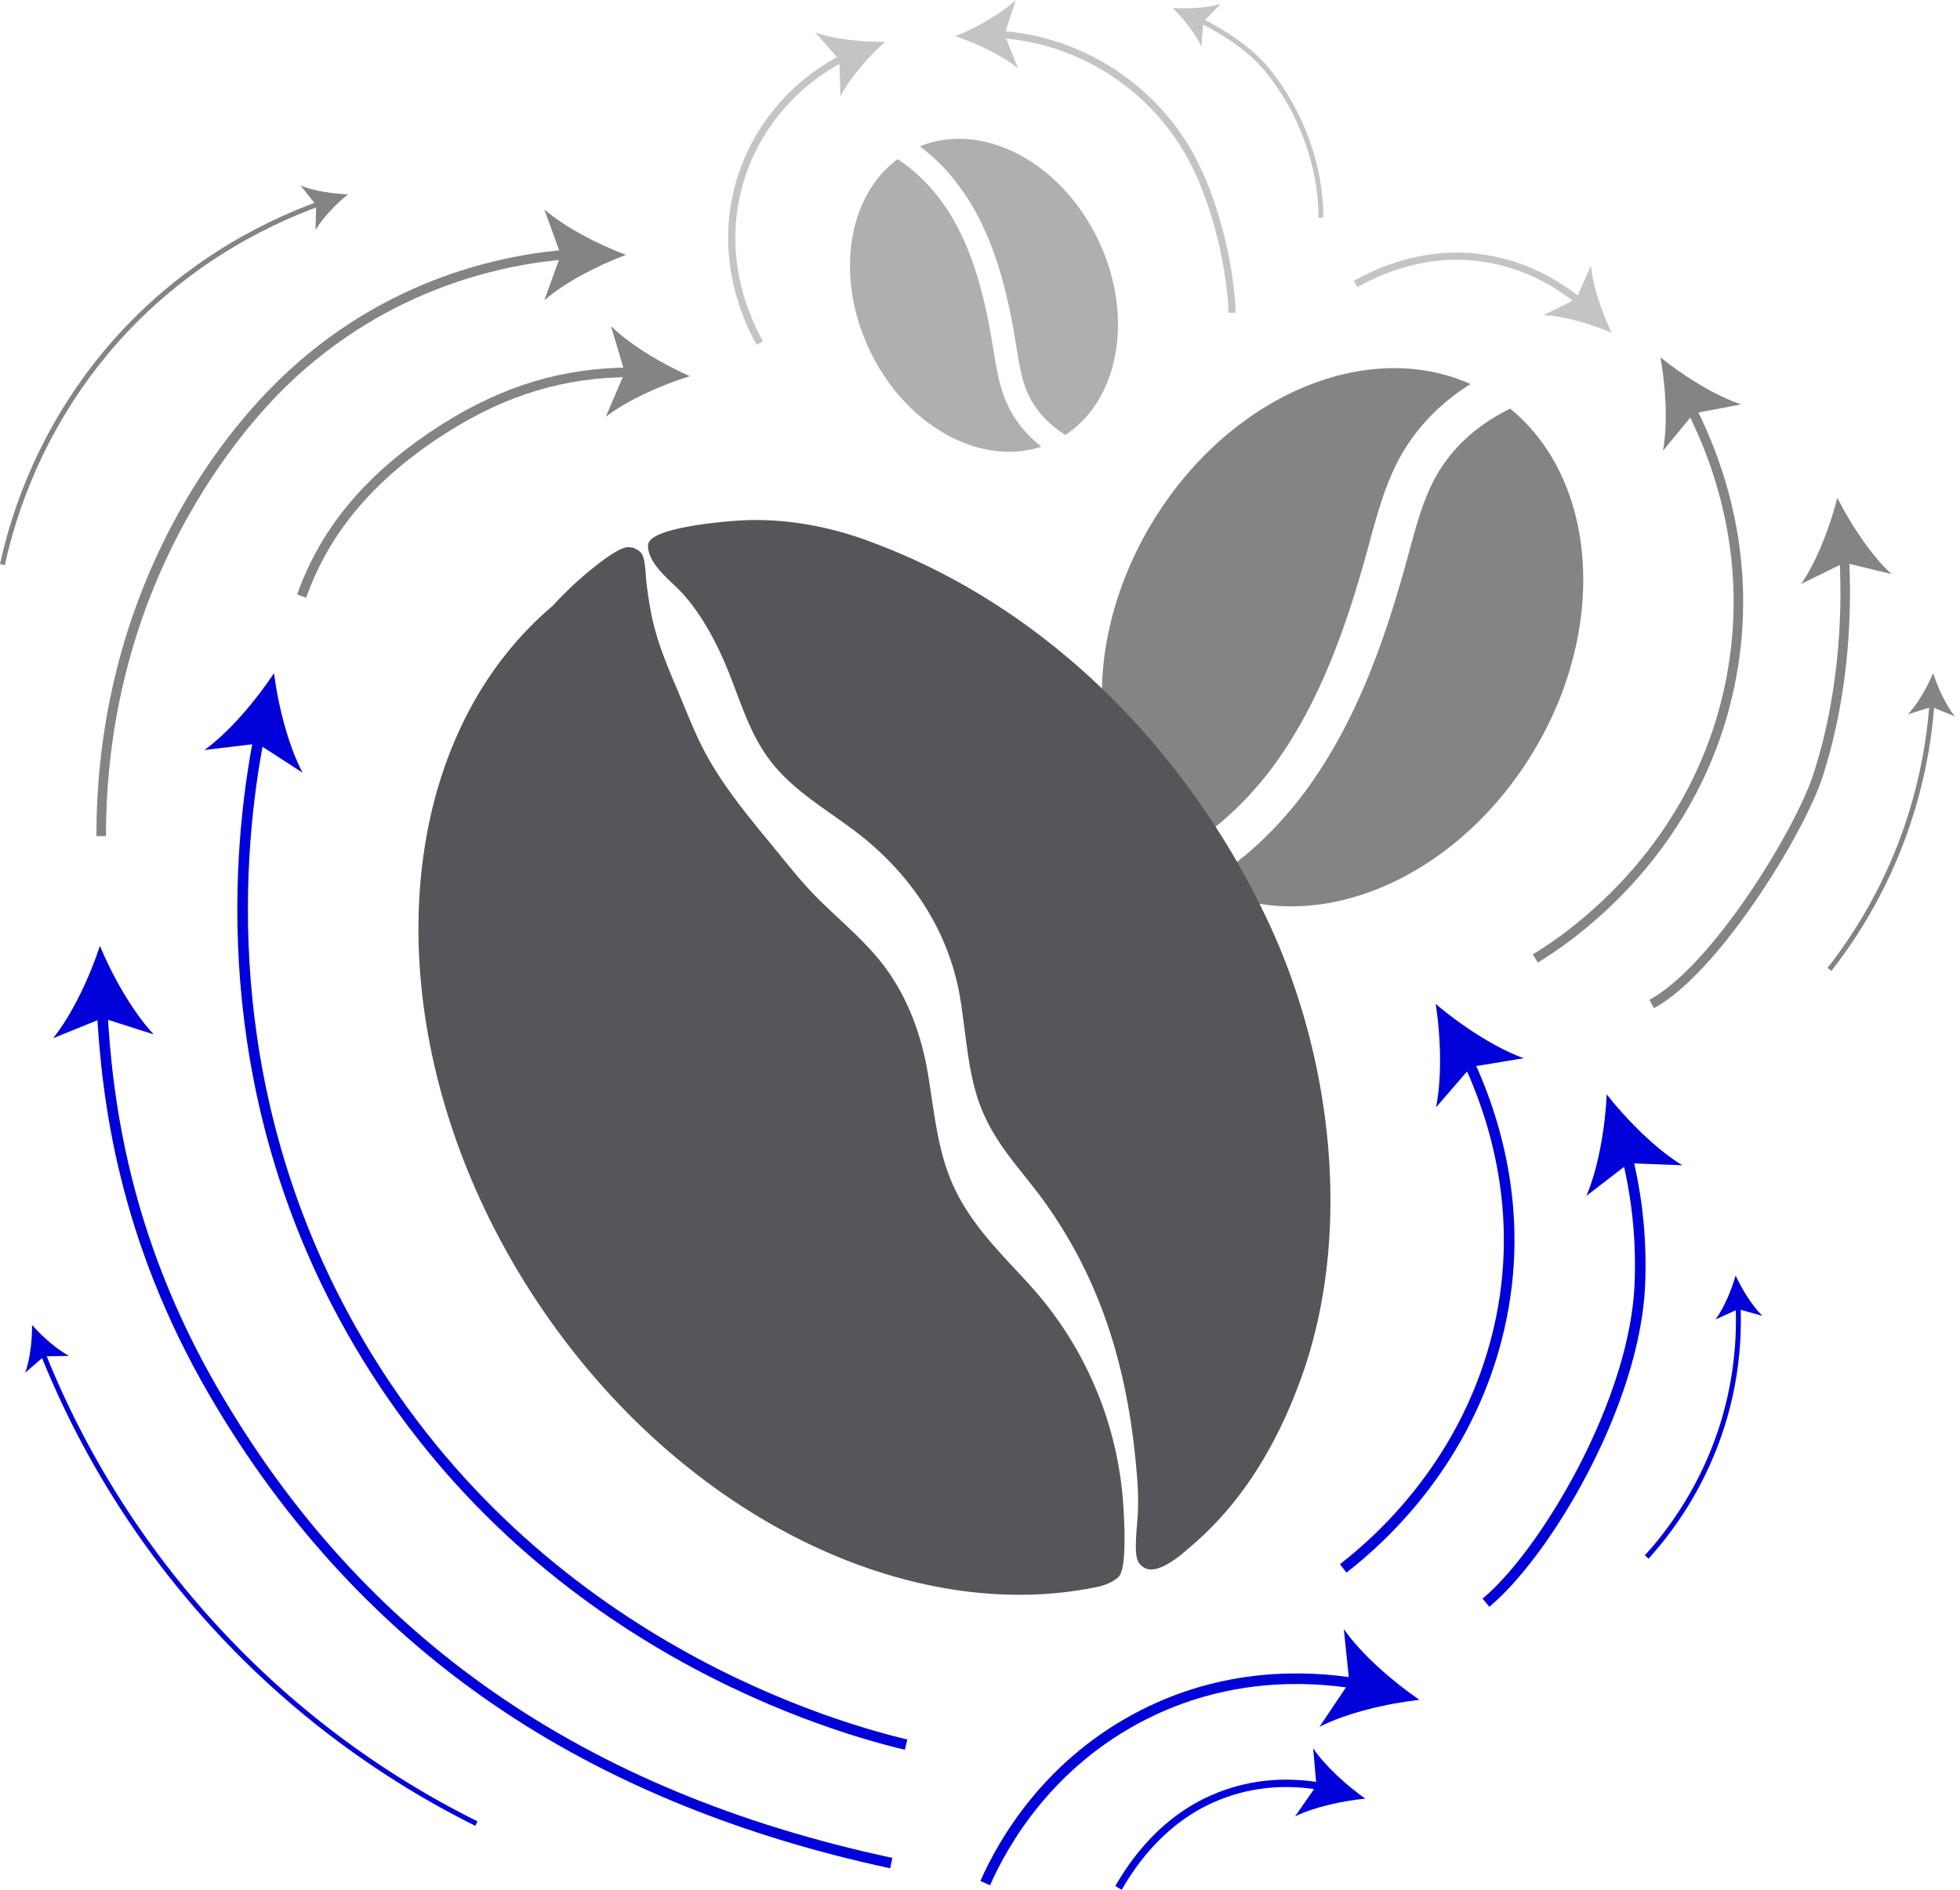 <?xml version="1.0" encoding="UTF-8"?>
<svg xmlns="http://www.w3.org/2000/svg" width="224" height="216" fill="none">
  <path fill="#848484" d="M133.337 98.151c.099-.05.199-.095.294-.145.253-.134.502-.276.754-.417.337-.192.674-.383 1.007-.59.249-.153.498-.314.747-.474a31.729 31.729 0 0 0 2.664-1.933c.233-.188.467-.376.696-.567.318-.268.628-.544.938-.827.218-.199.437-.394.651-.597.318-.302.628-.612.934-.93.195-.2.394-.394.585-.597.333-.356.655-.724.977-1.095.153-.18.313-.348.467-.532.467-.559.918-1.13 1.355-1.715 5.68-7.644 8.746-17.087 10.997-25.316l.195-.724a94.273 94.273 0 0 1 1.183-4.088c.624-1.948 1.374-3.877 2.43-5.711a22.995 22.995 0 0 1 1.485-2.24l.069-.091a22.846 22.846 0 0 1 1.711-1.983 4.16 4.16 0 0 1 .131-.138c.287-.29.589-.578.895-.857.077-.069.157-.138.234-.21.264-.234.532-.464.811-.686.061-.05.123-.103.188-.153.329-.26.666-.513 1.014-.762.084-.06.169-.118.253-.176.291-.203.593-.402.895-.593.054-.034.108-.073.165-.107-11.897-5.317-27.579 1.359-36.322 15.728-3.873 6.37-5.787 13.267-5.814 19.682-.034 7.453 2.473 14.259 7.422 18.833l-.011.011Z"></path>
  <path fill="#848484" d="M167.947 49.753a22.75 22.75 0 0 0-.639.586c-.149.142-.299.283-.444.428-.207.211-.402.433-.597.651-.127.142-.261.284-.379.433-.127.153-.245.314-.364.474-.073.1-.153.192-.222.291-.096.13-.195.253-.287.387-.276.394-.536.8-.773 1.213-1.493 2.592-2.301 5.554-3.154 8.693l-.199.731c-2.167 7.924-5.084 16.946-10.282 24.758a42.234 42.234 0 0 1-2.936 3.965c-.153.184-.313.364-.467.548a48.124 48.124 0 0 1-1.638 1.81c-.394.41-.8.812-1.209 1.203-.15.141-.295.29-.448.428a39.374 39.374 0 0 1-1.711 1.504c-.1.08-.203.157-.303.238-.486.394-.98.777-1.481 1.144-.195.142-.39.28-.586.418-.428.302-.861.593-1.297.872-.203.13-.406.261-.609.387-.122.076-.241.157-.367.233 12.03 6.423 28.543-.202 37.607-15.1 3.591-5.903 5.478-12.272 5.746-18.293.367-8.226-2.293-15.793-7.79-20.6-.172-.15-.337-.303-.516-.449l-.196.092c-.199.1-.386.207-.581.31-.284.153-.563.306-.835.467-.191.115-.379.234-.566.348-.257.161-.51.33-.758.498-.18.127-.36.253-.532.383a24.725 24.725 0 0 0-1.187.945v.004Z"></path>
  <path fill="#AFAFAF" d="M102.573 18.178c.053.035.107.065.16.1.134.091.268.187.402.283a15.48 15.48 0 0 1 .93.708c.173.142.345.287.517.436.126.111.257.226.379.341.169.157.333.314.498.479a15.418 15.418 0 0 1 .842.887c.111.127.226.25.333.38.161.19.318.386.474.581.1.127.2.25.295.375.169.222.329.452.49.682.077.11.157.218.234.329.229.345.455.697.666 1.053 2.763 4.68 3.935 10.223 4.719 15.027l.069.425c.126.789.26 1.589.425 2.389.237 1.144.547 2.285 1.037 3.387.096.215.199.425.307.636.026.053.057.107.084.164.099.192.207.38.318.563l.034.057c.122.2.249.395.383.586l.103.15c.119.164.241.329.368.493.023.027.042.057.065.084.145.184.298.364.455.54.038.046.081.088.123.134.134.15.275.295.417.436.034.035.065.065.096.1.172.168.348.333.528.494.042.038.088.076.134.115.153.133.31.264.474.39.031.023.058.05.085.073-7.07 2.3-15.568-2.427-19.664-11.108-1.814-3.847-2.484-7.874-2.116-11.518.428-4.23 2.262-7.943 5.343-10.24l-.007-.01Z"></path>
  <path fill="#AFAFAF" d="M119.303 47.72a7.04 7.04 0 0 1-.325-.37 7.48 7.48 0 0 1-.528-.678 7.785 7.785 0 0 1-.192-.268c-.061-.096-.118-.192-.18-.291-.034-.061-.072-.119-.111-.18-.046-.08-.095-.157-.141-.237-.13-.241-.257-.486-.368-.735-.693-1.562-.972-3.292-1.267-5.122l-.069-.428c-.754-4.628-1.864-9.922-4.344-14.669a27.893 27.893 0 0 0-.708-1.282c-.23-.39-.475-.77-.72-1.144-.076-.115-.157-.226-.233-.337a27.202 27.202 0 0 0-.823-1.125 22.89 22.89 0 0 0-.613-.755c-.076-.091-.149-.183-.226-.271a23.51 23.51 0 0 0-.88-.957c-.05-.054-.103-.1-.157-.153a20.424 20.424 0 0 0-.773-.74 31.58 31.58 0 0 0-.992-.846 23.85 23.85 0 0 0-.321-.255c-.065-.05-.126-.104-.195-.154 7.211-2.92 16.183 1.83 20.432 10.83 1.681 3.563 2.37 7.29 2.163 10.724-.283 4.69-2.251 8.823-5.657 11.22-.108.076-.211.153-.318.222-.035-.023-.073-.043-.104-.066-.107-.068-.206-.141-.31-.21a12.904 12.904 0 0 1-.447-.314c-.104-.076-.199-.153-.299-.233a11.08 11.08 0 0 1-1.037-.927 15.79 15.79 0 0 1-.257-.264v.016Z"></path>
  <path fill="#55565A" d="M117.746 146.932c-3.299-3.61-6.771-6.909-8.815-11.449-1.861-4.134-2.163-8.616-2.929-13.018-.677-3.9-1.998-7.652-4.191-10.966-2.277-3.445-5.516-5.968-8.398-8.858-1.822-1.83-3.418-3.87-5.053-5.864-2.794-3.407-5.584-6.722-7.693-10.614-1.21-2.232-2.102-4.57-3.082-6.906-1.228-2.932-2.461-5.726-3.104-8.865a43.013 43.013 0 0 1-.605-3.881c-.103-.915-.103-2.048-.386-2.92-.169-.514-.59-.732-1.042-.961a3.134 3.134 0 0 0-.654-.088c-1.39-.02-5.183 3.31-6.285 4.333a45.213 45.213 0 0 0-2.335 2.361c-19.548 16.555-20.705 50.932-1.868 79.415 16.39 24.781 42.817 37.378 64.478 32.65.785-.248 1.313-.486 1.658-.75.226-.141.425-.318.555-.543.75-1.283.501-5.983.402-7.61a41.482 41.482 0 0 0-10.657-25.462l.004-.004Z"></path>
  <path fill="#55565A" d="M145.007 105.5c-9.171-19.636-25.332-36.267-45.921-43.724-4.578-1.696-9.753-2.58-14.622-2.278-2.086.13-8.923.75-10.174 2.29a1.021 1.021 0 0 0-.23.769c.195 2.01 2.366 3.636 3.675 4.991.55.57 1.049 1.18 1.523 1.815 1.707 2.3 3.047 5.014 4.1 7.67 1.458 3.667 2.503 7.327 5.08 10.431 3.034 3.66 7.402 5.822 10.97 8.892 4.972 4.276 8.512 9.657 10.005 16.084.375 1.615.559 3.261.781 4.904.448 3.349.8 6.69 2.155 9.829 1.788 4.13 4.666 6.867 7.189 10.431 6.805 9.619 9.573 20.011 10.446 31.648.08 1.148.103 2.3.068 3.448-.034 1.382-.501 4.483-.038 5.646.165.418.57.8.992.95.608.214 1.297.019 1.86-.238 1.351-.612 2.561-1.707 3.671-2.683 5.757-5.053 9.523-11.61 12.122-18.744 5.971-16.387 3.633-36.536-3.652-52.134v.003Z"></path>
  <path fill="#0100D8" d="m153.875 179.744-.738-.957c4.685-3.625 13.11-11.617 16.892-24.417 4.046-13.7.666-25.524-2.879-33.03l1.095-.517c3.636 7.698 7.1 19.824 2.947 33.891-3.877 13.126-12.509 21.317-17.309 25.03h-.008Z"></path>
  <path fill="#0100D8" d="M164.073 114.741c2.791 2.377 6.772 5.033 10.075 6.212l-6.036.996-4.004 4.627c.719-3.433.536-8.214-.031-11.835h-.004Zm6.136 68.911-.773-.931c6.53-5.423 16.788-22.503 17.366-35.896a51.12 51.12 0 0 0-1.477-14.653l1.175-.295a52.442 52.442 0 0 1 1.512 15.001c-.601 13.926-10.944 31.082-17.803 36.774Z"></path>
  <path fill="#0100D8" d="M183.625 125.091c2.262 2.882 5.635 6.281 8.636 8.095l-6.117-.229-4.846 3.736c1.389-3.219 2.159-7.943 2.327-11.606v.004Z"></path>
  <path fill="#848484" d="m175.743 110.017-.562-.934c4.283-2.58 18.537-12.49 22.155-31.79 2.434-12.994-1.187-23.789-4.655-30.556l.972-.498c3.545 6.92 7.246 17.96 4.754 31.258-3.701 19.747-18.281 29.887-22.664 32.524v-.004Z"></path>
  <path fill="#848484" d="M189.761 40.842c2.572 2.082 6.224 4.39 9.228 5.378l-5.423 1.034-3.507 4.264c.571-3.112.299-7.422-.294-10.676h-.004Zm-.739 74.392-.517-.96c7.158-3.855 16.7-19.472 18.752-25.819 3.265-10.112 3.254-19.992 2.955-24.98l1.091-.065c.302 5.065.314 15.097-3.005 25.378-2.094 6.485-11.896 22.473-19.273 26.442l-.003.004Z"></path>
  <path fill="#848484" d="M209.98 56.903c1.485 2.955 3.854 6.565 6.185 8.709l-5.366-1.298-4.957 2.434c1.806-2.599 3.334-6.637 4.138-9.845Z"></path>
  <path fill="#0100D8" d="M103.411 199.996c-10.258-2.43-45.24-13.171-64.727-49.401-14.484-26.92-12.26-53.32-9.646-66.66l1.187.233c-2.584 13.183-4.781 39.266 9.523 65.857 19.25 35.782 53.807 46.396 63.943 48.796l-.28 1.179v-.004Z"></path>
  <path fill="#0100D8" d="M31.315 76.946c-2.018 3.058-5.099 6.721-7.943 8.777l6.075-.727 5.137 3.326c-1.65-3.097-2.806-7.74-3.27-11.376Zm70.416 136.597c-16.766-3.595-31.553-9.577-43.95-17.788-13.785-9.129-25.195-21.378-33.915-36.409-10.304-17.761-12.24-33.562-12.8-43.905l1.21-.065c.555 10.216 2.465 25.826 12.64 43.361 16.539 28.513 41.749 46.052 77.067 53.619l-.252 1.183v.004Z"></path>
  <path fill="#0100D8" d="M11.422 108.111c-1.14 3.483-3.154 7.828-5.355 10.557l5.67-2.3 5.829 1.86c-2.404-2.553-4.743-6.729-6.147-10.113l.003-.004Zm101.726 107.376-1.106-.49c2.163-4.899 7.418-13.952 18.308-19.51 9.497-4.846 18.787-4.647 24.907-3.629l-.199 1.195c-5.94-.992-14.955-1.183-24.157 3.51-10.557 5.385-15.651 14.166-17.753 18.92v.004Z"></path>
  <path fill="#0100D8" d="M162.224 194.289c-3.644.406-8.307 1.485-11.426 3.085l3.41-5.079-.627-6.087c2.005 2.875 5.619 6.018 8.643 8.085v-.004ZM128.195 216l-.731-.429c1.083-1.845 4.383-7.456 10.901-10.346 3.973-1.761 8.287-2.243 12.819-1.435l-.149.834c-4.363-.781-8.513-.318-12.329 1.374-6.27 2.779-9.462 8.215-10.515 10.002h.004Z"></path>
  <path fill="#0100D8" d="M156.034 205.585c-2.553.245-5.826.945-8.027 2.028l2.442-3.513-.371-4.265c1.37 2.033 3.862 4.272 5.956 5.75Z"></path>
  <path fill="#C4C4C4" d="M180.395 34.886c-3.472-2.844-7.334-4.54-11.488-5.049-6.748-.826-12.045 2.033-13.787 2.975l-.391-.724c1.8-.972 7.273-3.923 14.278-3.066 4.306.528 8.314 2.285 11.908 5.229l-.52.635Z"></path>
  <path fill="#C4C4C4" d="M184.204 38.044c-2.289-.987-5.405-1.921-7.79-2.029l3.728-1.852 1.681-3.805c.218 2.373 1.29 5.447 2.381 7.686Zm-42.998-2.293-.823-.007c.02-2.722-1.075-10.856-4.467-17.302-4.279-8.134-12.627-13.539-21.787-14.105l.05-.823c9.443.586 18.051 6.159 22.465 14.545 3.464 6.58 4.582 14.902 4.562 17.688v.004Z"></path>
  <path fill="#C4C4C4" d="M109.191 4.145C111.5 3.2 114.347 1.627 116.089 0l-1.282 3.958 1.546 3.862c-1.849-1.504-4.796-2.886-7.158-3.675h-.004Zm42.055 20.739h-.563c.027-5.814-2.258-12.072-6.109-16.75-2.052-2.496-5.252-4.417-7.575-5.592l.253-.505c2.373 1.198 5.642 3.165 7.755 5.733 3.931 4.777 6.262 11.174 6.235 17.11l.004.004Z"></path>
  <path fill="#C4C4C4" d="M134.014.911c1.707.115 3.935.008 5.5-.467l-1.986 2.048-.219 2.844c-.681-1.485-2.078-3.227-3.295-4.429v.004Z"></path>
  <path fill="#848484" d="m34.99 68.318-1.03-.364c2.725-7.758 8.142-14.124 16.563-19.46 6.974-4.42 13.86-6.484 21.653-6.484h.104v1.09c-7.625-.01-14.35 1.987-21.172 6.317-8.203 5.202-13.473 11.383-16.114 18.901h-.004Z"></path>
  <path fill="#848484" d="M78.849 42.997c-3.162.969-7.116 2.707-9.62 4.647l2.175-5.075-1.577-5.294c2.262 2.212 5.986 4.394 9.018 5.722h.004ZM12.107 95.568h-1.09c0-11.17 2.262-21.822 6.729-31.656 4.566-10.055 10.308-16.785 14.32-20.658 11.996-11.583 25.73-14.193 32.85-14.722l.08 1.087c-6.97.517-20.421 3.074-32.173 14.416-4.857 4.692-20.712 22.273-20.712 51.525l-.004.008Z"></path>
  <path fill="#848484" d="M71.541 29.13c-3.1 1.152-6.947 3.111-9.332 5.19l1.88-5.195-1.88-5.19c2.385 2.079 6.232 4.042 9.332 5.194Z"></path>
  <path fill="#C4C4C4" d="M86.48 39.41c-1.466-2.564-4.654-9.435-2.587-17.775 1.65-6.66 6.186-12.295 12.44-15.46l.371.734c-6.04 3.058-10.419 8.498-12.011 14.925C82.699 29.887 85.78 36.52 87.196 39l-.715.41Z"></path>
  <path fill="#C4C4C4" d="M101.156 4.773c-1.857 1.665-4.008 4.107-5.103 6.224l-.122-4.16-2.756-3.12c2.247.796 5.489 1.106 7.977 1.052l.004.004Z"></path>
  <path fill="#0100D8" d="m188.406 178.151-.418-.379c4.211-4.643 7.311-10.262 8.965-16.252 1.106-4 1.577-8.146 1.405-12.322l.562-.023a40.52 40.52 0 0 1-1.424 12.498c-1.68 6.075-4.823 11.774-9.09 16.478Z"></path>
  <path fill="#0100D8" d="M198.358 145.796c.716 1.55 1.883 3.456 3.051 4.601l-2.752-.762-2.599 1.175c.976-1.313 1.833-3.372 2.3-5.018v.004Z"></path>
  <path fill="#848484" d="m209.301 110.978-.444-.348a55.552 55.552 0 0 0 11.656-30.308l.563.038a56.228 56.228 0 0 1-3.265 15.3 56.02 56.02 0 0 1-8.51 15.314v.004Z"></path>
  <path fill="#848484" d="M220.931 76.946c.524 1.627 1.455 3.655 2.473 4.934l-2.641-1.087-2.722.853c1.125-1.186 2.228-3.127 2.89-4.704v.004Z"></path>
  <path fill="#0100D8" d="M54.323 208.689a102.593 102.593 0 0 1-30.557-23.2 102.713 102.713 0 0 1-19.158-30.764l.525-.21a102.151 102.151 0 0 0 19.05 30.591 101.938 101.938 0 0 0 30.393 23.074l-.253.505v.004Z"></path>
  <path fill="#0100D8" d="M3.66 151.437c1.129 1.283 2.79 2.776 4.233 3.541l-2.851.054-2.16 1.868c.563-1.535.797-3.755.778-5.466v.003Z"></path>
  <path fill="#848484" d="M.551 64.59 0 64.466c1.964-8.98 6.082-17.412 11.912-24.387 8.126-9.726 17.83-14.656 24.536-17.083l.191.532c-6.645 2.4-16.252 7.285-24.295 16.915C6.577 47.35 2.5 55.698.552 64.59Z"></path>
  <path fill="#848484" d="M39.778 22.205c-1.328 1.076-2.89 2.672-3.716 4.084l.065-2.852-1.776-2.231c1.511.624 3.72.953 5.427 1.003v-.004Z"></path>
</svg>

